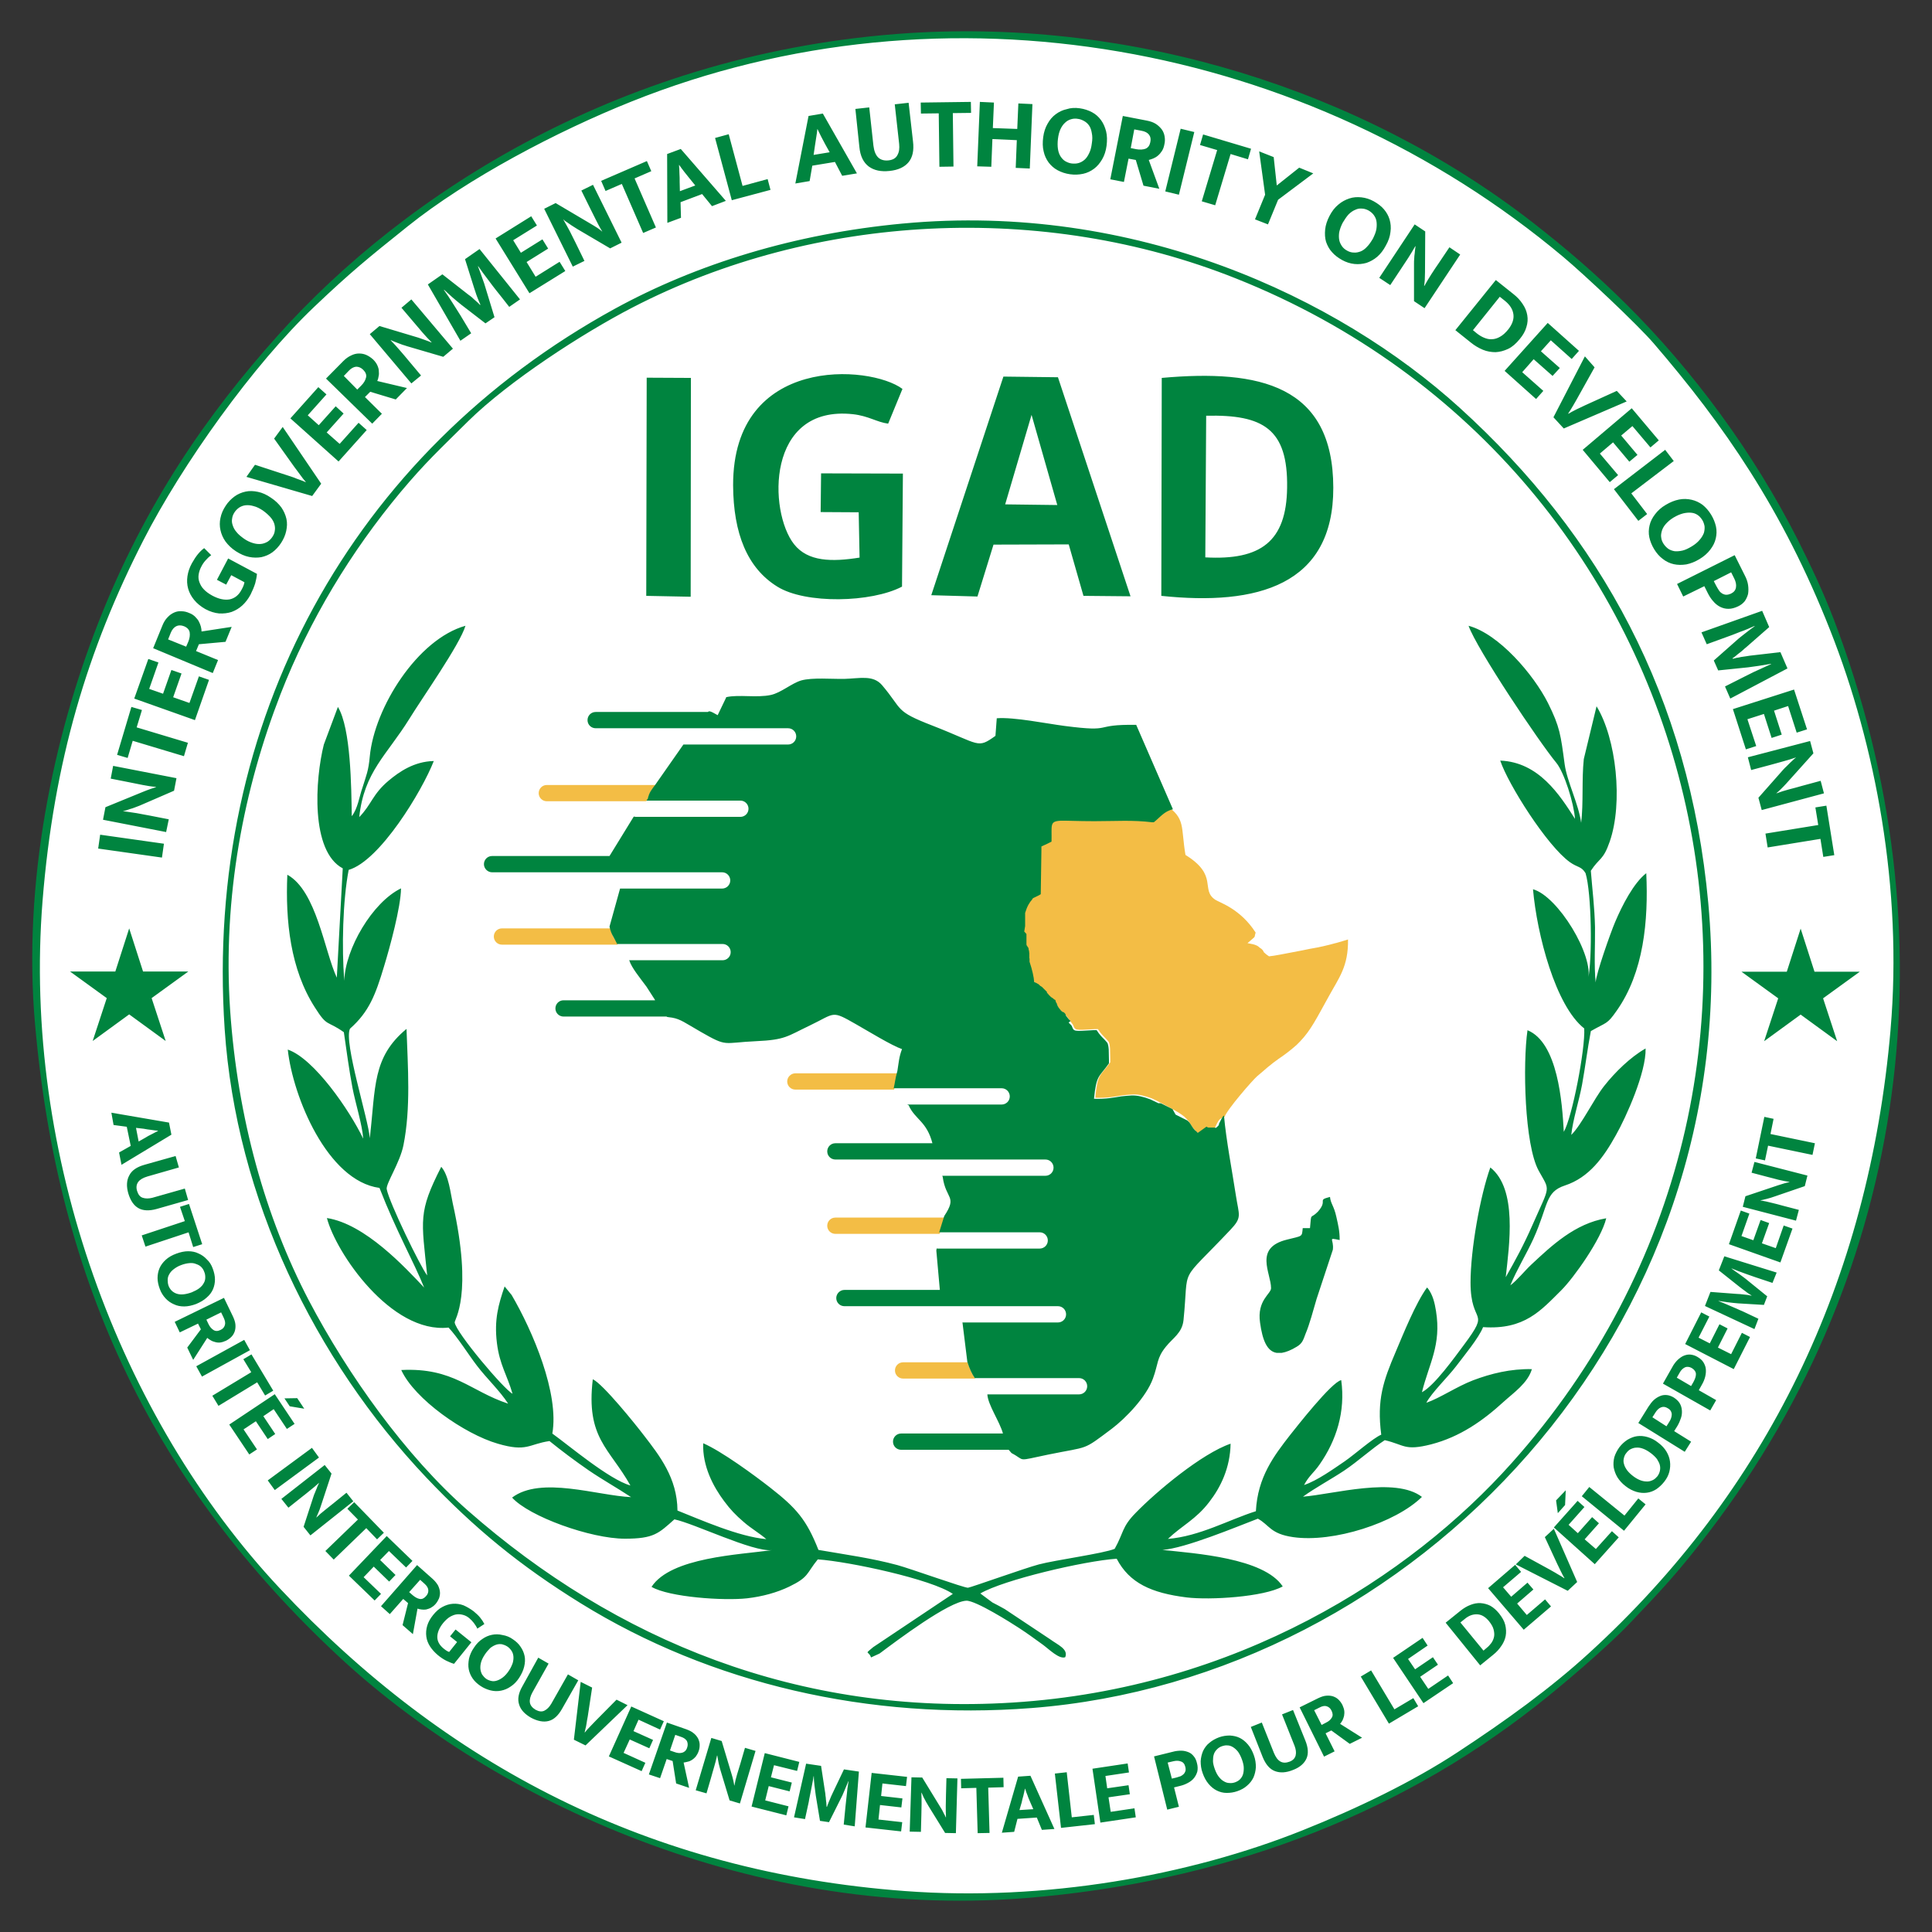 <svg xmlns:xlink="http://www.w3.org/1999/xlink" xmlns="http://www.w3.org/2000/svg" viewBox="0 0 600 600" width="1500" height="1500" version="1.1"><rect x="0" y="0" width="600" height="600" fill="#333333" stroke="none"/><path d="m11.98 318.09c7.076 80.628 37.286 142.61 93.623 195.21 44.702 41.777 124.17 82.193 212.97 75.048 59.467-4.763 113.42-24.767 157.45-59.195 8.029-6.26 22.181-18.303 29.053-25.515 10.206-10.682 15.513-16.33 25.039-28.849 61.644-80.832 75.457-184.73 38.375-281.96-3.402-8.913-7.28-16.942-11.091-24.563-13.608-26.876-32.387-52.459-53.412-73.279-9.185-9.117-18.303-16.942-28.781-25.107-52.867-41.028-123.36-62.869-192.62-58.515-88.384 5.647-156.15 49.601-195.55 93.623-21.501 24.018-40.96 51.711-55.453 88.724-14.016 35.721-23.474 80.628-19.596 124.38z" fill="#fff"></path><path d="m189.56 288.32h-33.672c-1.434 0-2.527 1.161-2.527 2.527 0 1.434 1.161 2.527 2.527 2.527h35.926v-0.068l-0.273-0.546c-0.888-1.708-1.503-2.117-1.981-4.439m89.2 45.01h-31.76c-1.366 0-2.527 1.161-2.527 2.527 0 1.434 1.161 2.527 2.527 2.527h30.667c0.41-1.503 0.478-2.664 1.093-5.054zm14.616 44.805h-33.945c-1.434 0-2.527 1.161-2.527 2.527 0 1.434 1.161 2.527 2.527 2.527h32.374zm7.103 44.942h-20.012c-1.434 0-2.527 1.161-2.527 2.527 0 1.434 1.161 2.527 2.527 2.527h22.403c-0.888-1.298-1.708-2.869-2.39-5.054zm-96.918-179.29h-33.74c-1.434 0-2.527 1.161-2.527 2.527 0 1.434 1.161 2.527 2.527 2.527h30.872l0.546-0.751c0.478-2.049 1.093-2.664 2.322-4.303zm176.76 103.07c0.615-2.117 8.606-11.338 10.108-12.636 1.161-0.956 2.254-1.912 3.278-2.8 1.229-1.024 2.322-1.844 3.278-2.527 1.844-1.229 3.347-2.39 4.644-3.483 0.751-0.615 1.434-1.229 2.117-1.981 3.347-3.483 5.122-7.172 8.879-13.933 3.21-5.874 6.147-9.357 6.01-17.758l-0.137 0.068c-1.161 0.342-2.186 0.683-3.21 0.956h-0.068l-0.137 0.068-0.342 0.068c-2.459 0.683-5.054 1.298-7.991 1.776-0.683 0.137-1.434 0.273-2.322 0.478-5.737 1.093-8.742 1.708-10.313 1.844-0.751-0.478-1.298-0.956-1.639-1.298-0.137-0.41-0.41-0.888-1.229-1.366-0.615-0.615-1.366-1.024-3.483-1.366l-0.342-0.068c2.937-2.595 1.912-1.298 2.527-3.278-4.713-7.376-11.133-9.289-12.499-10.177-4.781-3.142 1.093-7.513-9.289-13.933-1.503-8.811 0.137-11.338-6.215-15.572-2.664 0.546-4.098 2.595-6.01 4.03-0.41 0.137-0.956 0.273-1.571 0.273-6.284-0.82-11.201-0.342-17.963-0.342-5.464 0-8.674-0.205-10.587-0.137-3.415 0.205-2.527 1.366-2.732 6.489l-1.229 0.615-1.912 0.888v1.024l-0.205 13.728c-0.751 0.478-1.503 0.751-2.254 1.161-0.683 0.273-1.161 0.478-1.776 1.298-0.82 0.82-1.571 2.117-2.186 4.166-0.546 1.298-0.751 2.39-0.82 3.347-0.068 0.546-0.205 1.093-0.273 1.708 0.205 0.205 0.478 0.41 0.683 0.751 0.41 1.161 1.093 2.39 1.912 3.961 0.683 1.434 1.298 2.664 1.708 3.756 0.82 2.459 1.366 4.849 1.434 6.284 0.342 0.137 0.82 0.41 1.434 0.751 0.41 0.342 0.956 0.751 1.639 1.298 3.483 2.732 1.434 2.049 4.371 4.371 0.41 0.41 0.478 0.478 0.546 0.41 0.615 0.478 1.366 1.229 2.049 2.049 0.137 0.41 0.273 0.82 0.751 1.434 0.888 1.229 1.093 1.161 1.434 1.229 1.024 1.298 2.049 2.664 2.869 3.825 0.683 1.639 0.342 1.708 6.625 1.298h1.093c0.956 1.503 1.708 2.186 2.254 2.732 0.342 0.41 0.751 0.751 1.093 1.229 0.205 0.41 0.342 1.024 0.41 2.049l0.068 3.278v1.024c-3.142 4.371-3.961 3.415-4.644 10.996 3.825 0.137 6.352-0.41 8.469-0.751 1.093-0.137 2.186-0.205 3.21-0.273 1.776-0.068 3.825 0.478 5.874 1.229 0.956 0.41 1.981 0.956 3.142 1.571 2.322 1.298 6.079 3.005 7.65 4.781 0.41 0.478 0.751 0.888 1.024 1.298 0.342 0.615 0.82 1.434 1.503 2.117 0.82 1.024 1.912 1.776 4.098 2.117h0.068c0.342-0.273 0.615-0.546 0.888-0.888 0.683-0.751 1.024-1.434 1.298-2.049 0.478-0.956 0.82-1.844 1.366-2.39 0.342-0.342 0.82-0.615 1.503-0.82z" fill="#f3bd45"></path><path d="m547.93 346.85 2.869 0.615-0.956 4.713 13.797 2.869-0.751 3.62-13.797-2.869-0.956 4.576-2.869-0.615zm-6.694 27.935 0.82-3.278 10.177-3.415c0.683-0.205 1.366-0.41 1.981-0.615 0.683-0.205 1.161-0.273 1.503-0.342v-0.068c-1.161-0.205-2.322-0.41-3.415-0.683s-2.254-0.615-3.415-0.888l-4.918-1.298 0.888-3.347 16.46 4.235-0.82 3.278-9.357 3.21-1.229 0.41c-0.41 0.137-0.82 0.205-1.229 0.342-0.41 0.068-0.751 0.205-1.093 0.273s-0.615 0.137-0.82 0.137v0.068c1.229 0.205 2.39 0.478 3.483 0.751 1.093 0.273 2.254 0.546 3.415 0.888l4.986 1.298-0.888 3.347zm-4.303 11.611 3.688-10.45 2.664 0.956-2.459 6.967 3.688 1.298 2.254-6.284 2.664 0.956-2.254 6.284 4.303 1.503 2.459-7.035 2.732 0.956-3.756 10.518zm-7.445 19.192 1.708-4.371 8.128 0.615c0.342 0 0.751 0.068 1.161 0.068 0.41 0.068 0.82 0.068 1.229 0.137s0.82 0.068 1.161 0.137c0.41 0.068 0.751 0.137 1.025 0.205l0.068-0.068c-0.273-0.137-0.546-0.342-0.888-0.546-0.342-0.205-0.683-0.478-1.024-0.751s-0.683-0.478-1.024-0.751-0.615-0.478-0.888-0.683l-6.352-5.054 1.708-4.371 16.256 5.054-1.298 3.21c-1.776-0.615-3.552-1.161-5.327-1.776s-3.552-1.229-5.327-1.912l-2.049-0.82v0.068c0.82 0.615 1.708 1.229 2.595 1.844 0.888 0.683 1.708 1.229 2.322 1.776l6.147 4.986-1.024 2.664-7.991-0.478c-1.024-0.068-2.049-0.205-3.21-0.342-1.093-0.137-2.049-0.273-2.869-0.41v0.068c0.615 0.205 1.229 0.478 1.912 0.751s1.298 0.546 1.912 0.82 1.298 0.546 1.912 0.82 1.161 0.546 1.708 0.751l4.918 2.322-1.229 3.21zm-6.147 11.816 4.986-9.835 2.527 1.298-3.347 6.557 3.483 1.776 3.005-5.942 2.527 1.298-3.005 5.942 4.098 2.049 3.347-6.625 2.527 1.298-5.054 9.972zm1.844 13.045 0.751-1.298c0.205-0.41 0.41-0.82 0.546-1.229 0.137-0.41 0.205-0.82 0.205-1.161 0-0.41-0.137-0.751-0.342-1.024-0.205-0.342-0.546-0.615-0.956-0.888-0.751-0.41-1.503-0.478-2.117-0.205-0.683 0.342-1.229 0.888-1.639 1.639l-0.888 1.571zm-8.742-0.751 2.937-5.191c0.478-0.888 1.024-1.571 1.639-2.186 0.615-0.546 1.229-1.024 1.912-1.298s1.366-0.41 2.049-0.342 1.434 0.273 2.117 0.683c0.82 0.478 1.503 1.024 1.913 1.708s0.683 1.366 0.751 2.117c0.068 0.751 0 1.571-0.205 2.39s-0.546 1.639-1.024 2.459l-0.956 1.708 5.396 3.074-1.844 3.21zm1.093 13.25 0.82-1.298c0.273-0.41 0.478-0.82 0.615-1.229s0.205-0.82 0.205-1.161c0-0.41-0.137-0.751-0.273-1.024-0.205-0.342-0.478-0.615-0.956-0.888-0.751-0.478-1.434-0.546-2.117-0.273s-1.229 0.82-1.708 1.571l-0.956 1.503zm-8.742-1.024 3.142-5.054c0.546-0.82 1.093-1.571 1.708-2.117s1.298-0.956 1.981-1.229 1.366-0.342 2.049-0.273 1.434 0.342 2.117 0.751c0.82 0.546 1.434 1.093 1.844 1.776s0.615 1.366 0.683 2.186c0.068 0.751 0 1.571-0.273 2.39s-0.615 1.639-1.093 2.459l-1.024 1.639 5.259 3.278-1.981 3.142zm-1.571 16.529c0.82 0.615 1.571 1.024 2.322 1.298 0.751 0.273 1.434 0.342 2.049 0.342 0.615 0 1.229-0.205 1.776-0.478 0.546-0.273 0.956-0.683 1.366-1.161 0.342-0.478 0.615-1.024 0.751-1.639 0.137-0.615 0.137-1.161 0-1.776s-0.478-1.229-0.888-1.912c-0.478-0.615-1.093-1.229-1.912-1.844s-1.639-1.093-2.39-1.366c-0.751-0.273-1.434-0.41-2.117-0.342-0.615 0-1.229 0.205-1.776 0.478s-0.956 0.683-1.366 1.229c-0.41 0.478-0.615 1.024-0.751 1.639s-0.137 1.161 0.068 1.776c0.137 0.615 0.478 1.229 0.956 1.912 0.478 0.615 1.093 1.229 1.912 1.844zm-4.303-9.016c0.751-0.956 1.571-1.708 2.527-2.322 0.956-0.546 1.912-0.956 2.937-1.093 1.024-0.137 2.117-0.068 3.278 0.273s2.254 0.888 3.347 1.776c1.093 0.82 1.912 1.708 2.527 2.732s0.956 2.049 1.093 3.074c0.137 1.093 0.068 2.117-0.205 3.21-0.273 1.093-0.82 2.117-1.571 3.074s-1.571 1.708-2.459 2.322c-0.956 0.615-1.912 0.956-2.937 1.093-1.024 0.137-2.117 0.068-3.278-0.273-1.093-0.342-2.254-0.888-3.347-1.776-1.093-0.82-1.912-1.776-2.527-2.732-0.615-1.024-0.956-2.049-1.161-3.074-0.137-1.093-0.068-2.117 0.205-3.21 0.342-1.093 0.888-2.117 1.571-3.074zm-11.679 15.231 2.322-2.869 10.928 8.879 4.303-5.327 2.254 1.844-6.693 8.196zm-8.674 9.699 7.376-8.264 2.117 1.912-4.918 5.532 2.869 2.595 4.439-4.986 2.117 1.912-4.439 4.986 3.483 3.005 4.986-5.532 2.117 1.912-7.445 8.333zm-9.084 8.811 7.991 4.371c0.273 0.137 0.546 0.342 0.956 0.546 0.342 0.205 0.751 0.41 1.161 0.683 0.41 0.205 0.751 0.478 1.161 0.683s0.683 0.478 1.024 0.683l0.068-0.068c-0.342-0.615-0.751-1.298-1.161-2.186-0.41-0.82-0.751-1.571-1.093-2.254l-3.825-8.264 2.8-2.595 7.24 16.529-2.937 2.732-16.119-8.196zm12.567-15.777-2.254 2.527-0.546-3.961 3.005-3.142zm-23.905 25.818 8.401-7.24 1.844 2.186-5.601 4.781 2.527 2.937 5.054-4.371 1.844 2.117-5.054 4.371 3.005 3.552 5.669-4.849 1.844 2.186-8.469 7.24zm-1.434 19.397 0.956-0.82c0.615-0.478 1.093-1.024 1.503-1.571 0.41-0.615 0.683-1.229 0.82-1.912 0.137-0.683 0.068-1.434-0.137-2.254-0.205-0.82-0.683-1.639-1.434-2.595-1.093-1.298-2.254-2.049-3.62-2.117-1.298-0.068-2.595 0.342-3.893 1.434l-1.366 1.093zm-7.171-12.362c1.024-0.82 2.049-1.434 3.142-1.844 1.024-0.41 2.117-0.615 3.142-0.546s2.049 0.342 3.005 0.82c0.956 0.546 1.844 1.298 2.732 2.39 0.956 1.229 1.639 2.39 1.912 3.552s0.342 2.322 0.137 3.415-0.683 2.186-1.366 3.142c-0.683 1.024-1.503 1.912-2.527 2.732l-4.03 3.278-10.723-13.25zm-20.9 14.616 9.152-6.215 1.571 2.39-6.079 4.166 2.186 3.21 5.532-3.756 1.571 2.322-5.532 3.756 2.527 3.756 6.147-4.166 1.571 2.39-9.221 6.215zm-10.04 5.806 3.21-1.912 7.24 12.089 5.874-3.483 1.503 2.527-9.084 5.396zm-12.157 15.026 1.298-0.683c0.888-0.41 1.503-0.956 1.844-1.571 0.41-0.615 0.342-1.366-0.068-2.186-0.342-0.751-0.888-1.161-1.503-1.366-0.615-0.205-1.366-0.068-2.254 0.41l-1.639 0.82zm-6.83-5.464 5.806-2.869c0.888-0.41 1.639-0.683 2.459-0.751 0.751-0.068 1.503 0 2.117 0.205s1.229 0.546 1.708 1.024 0.888 1.024 1.229 1.708c0.273 0.615 0.478 1.229 0.546 1.776s0 1.093-0.068 1.571c-0.137 0.478-0.273 0.956-0.478 1.366s-0.478 0.751-0.751 1.093l6.83 4.303-3.825 1.912-5.737-4.166-1.776 0.888 2.8 5.601-3.278 1.639zm-15.163 6.079 3.415-1.366 3.756 9.425c0.546 1.298 1.161 2.186 1.981 2.664 0.82 0.478 1.776 0.478 2.869 0.068s1.708-1.093 1.912-1.981c0.205-0.888 0.068-1.844-0.342-2.937l-3.893-9.767 3.415-1.366 3.825 9.494c0.888 2.186 1.024 4.098 0.342 5.601-0.683 1.503-2.049 2.732-4.235 3.552-2.049 0.82-3.893 0.956-5.532 0.342-1.639-0.615-2.869-2.049-3.825-4.371zm-11.201 13.045c0.342 0.956 0.751 1.776 1.229 2.39 0.478 0.615 0.956 1.093 1.571 1.434 0.546 0.342 1.161 0.546 1.708 0.546 0.615 0.068 1.161 0 1.776-0.205 0.546-0.205 1.093-0.478 1.503-0.888s0.751-0.888 0.956-1.503c0.205-0.615 0.273-1.298 0.273-2.049 0-0.751-0.205-1.639-0.546-2.595-0.342-0.956-0.751-1.776-1.229-2.459-0.478-0.615-1.024-1.093-1.571-1.434-0.546-0.342-1.161-0.546-1.708-0.546-0.615-0.068-1.161 0.068-1.776 0.273-0.615 0.205-1.093 0.546-1.503 0.956-0.41 0.41-0.751 0.888-0.956 1.503s-0.273 1.298-0.273 2.117c0 0.615 0.205 1.503 0.546 2.459zm1.366-9.835c1.161-0.41 2.254-0.546 3.347-0.546 1.093 0.068 2.117 0.273 3.074 0.751 0.956 0.478 1.776 1.161 2.527 2.049s1.366 1.981 1.844 3.347c0.478 1.298 0.615 2.527 0.615 3.688-0.068 1.161-0.342 2.254-0.751 3.21-0.478 0.956-1.093 1.776-1.981 2.527-0.82 0.751-1.844 1.298-3.005 1.708s-2.254 0.546-3.347 0.546-2.117-0.273-3.074-0.751c-0.956-0.478-1.776-1.161-2.527-2.049-0.751-0.888-1.366-1.981-1.844-3.347-0.478-1.298-0.615-2.527-0.615-3.688 0.068-1.161 0.342-2.254 0.751-3.21 0.478-0.956 1.093-1.844 1.981-2.527 0.888-0.751 1.912-1.298 3.005-1.708zm-14.685 12.84 1.434-0.342c0.478-0.137 0.888-0.273 1.298-0.41 0.41-0.205 0.683-0.41 0.956-0.683s0.41-0.615 0.546-0.956c0.068-0.342 0.068-0.82-0.068-1.298-0.205-0.888-0.683-1.434-1.366-1.639-0.683-0.273-1.434-0.273-2.322-0.068l-1.776 0.41zm-5.532-6.898 5.806-1.434c0.956-0.273 1.844-0.342 2.664-0.342 0.82 0 1.571 0.205 2.254 0.478s1.229 0.751 1.639 1.298c0.478 0.546 0.751 1.229 0.956 2.049 0.273 0.956 0.273 1.844 0.137 2.595-0.205 0.751-0.546 1.434-1.024 2.049-0.478 0.615-1.093 1.093-1.844 1.503-0.751 0.41-1.571 0.751-2.459 0.956l-1.912 0.478 1.503 6.01-3.62 0.888zm-19.124 3.825 10.928-1.639 0.41 2.8-7.308 1.093 0.546 3.825 6.625-0.956 0.41 2.8-6.625 0.956 0.683 4.508 7.376-1.093 0.41 2.8-10.996 1.639zm-11.679 1.503 3.688-0.41 1.571 14.002 6.83-0.751 0.342 2.869-10.518 1.161zm-11.406 0.956 3.825-0.273 7.445 16.529-3.893 0.273-1.571-3.825-6.01 0.41-1.024 4.03-3.825 0.273zm0.41 10.382 4.303-0.273-0.956-2.186c-0.273-0.683-0.615-1.366-0.82-2.049-0.273-0.683-0.546-1.366-0.751-2.117h-0.068c-0.137 0.683-0.342 1.434-0.478 2.117-0.205 0.751-0.41 1.434-0.546 2.186zm-4.986-10.04 0.068 2.937-4.781 0.137 0.41 14.07-3.688 0.068-0.41-14.07-4.713 0.137-0.068-2.937zm-28.55-0.137 3.347 0.068 5.601 9.152c0.41 0.615 0.751 1.229 1.024 1.844 0.342 0.615 0.546 1.024 0.683 1.366h0.068c-0.068-1.161-0.068-2.322-0.068-3.483s0.068-2.322 0.068-3.552l0.137-5.122 3.415 0.068-0.478 17.007-3.347-0.068-5.191-8.401c-0.205-0.342-0.41-0.751-0.683-1.161-0.205-0.41-0.41-0.751-0.615-1.161-0.205-0.342-0.342-0.683-0.478-1.024-0.137-0.273-0.273-0.546-0.342-0.751h-0.068c0.068 1.229 0.068 2.459 0.068 3.552 0 1.161-0.068 2.322-0.068 3.483l-0.137 5.122-3.483-0.068zm-12.362-1.366 10.996 1.229-0.342 2.869-7.308-0.82-0.41 3.893 6.625 0.751-0.342 2.8-6.625-0.751-0.478 4.508 7.376 0.82-0.342 2.869-11.065-1.229zm-20.354-2.869 4.644 0.683 1.229 8.059c0.068 0.342 0.137 0.751 0.137 1.161 0.068 0.41 0.137 0.82 0.137 1.229 0.068 0.41 0.068 0.82 0.137 1.161 0 0.41 0.068 0.751 0.068 1.093h0.137c0.068-0.273 0.205-0.615 0.342-0.956 0.137-0.342 0.273-0.751 0.478-1.161 0.137-0.41 0.342-0.751 0.478-1.161 0.137-0.342 0.342-0.683 0.478-1.024l3.483-7.308 4.644 0.683-1.298 17.007-3.415-0.546c0.205-1.844 0.342-3.756 0.546-5.601 0.205-1.844 0.41-3.756 0.615-5.669l0.342-2.186h-0.068c-0.41 0.956-0.82 1.912-1.229 2.937s-0.82 1.912-1.229 2.664l-3.552 7.103-2.8-0.41-1.298-7.855c-0.137-1.024-0.273-2.049-0.41-3.142s-0.205-2.049-0.205-2.869h-0.068c-0.068 0.615-0.205 1.298-0.342 1.981-0.137 0.683-0.273 1.366-0.41 2.117-0.137 0.683-0.273 1.366-0.41 2.049-0.137 0.683-0.273 1.298-0.342 1.844l-1.161 5.327-3.415-0.546zm-12.84-3.278 10.723 2.732-0.683 2.8-7.172-1.776-0.956 3.756 6.489 1.639-0.683 2.732-6.489-1.639-1.093 4.439 7.24 1.844-0.683 2.8-10.791-2.732zm-16.597-4.713 3.21 0.956 3.074 10.245c0.205 0.683 0.41 1.366 0.546 2.049s0.273 1.161 0.273 1.503h0.068c0.205-1.161 0.478-2.254 0.82-3.415 0.342-1.093 0.683-2.254 1.024-3.347l1.434-4.918 3.278 0.956-4.849 16.324-3.21-0.956-2.869-9.494c-0.137-0.41-0.205-0.82-0.342-1.298-0.137-0.41-0.205-0.82-0.273-1.229s-0.137-0.751-0.205-1.093c-0.068-0.342-0.068-0.615-0.137-0.82h-0.068c-0.273 1.229-0.546 2.39-0.888 3.483s-0.615 2.186-0.956 3.347l-1.434 4.918-3.347-0.956zm-12.84 3.893 1.366 0.478c0.888 0.342 1.708 0.41 2.459 0.205 0.683-0.205 1.229-0.683 1.503-1.571 0.273-0.751 0.205-1.434-0.068-2.049-0.342-0.546-0.956-1.024-1.844-1.298l-1.776-0.615zm-0.956-8.674 6.079 2.117c0.888 0.342 1.639 0.683 2.254 1.229 0.615 0.478 1.024 1.024 1.366 1.639 0.273 0.615 0.478 1.229 0.478 1.912s-0.068 1.366-0.342 2.049c-0.205 0.615-0.546 1.161-0.888 1.639-0.342 0.41-0.751 0.751-1.161 1.024-0.41 0.273-0.888 0.478-1.298 0.546-0.478 0.137-0.888 0.205-1.298 0.273l1.708 7.855-4.03-1.366-1.093-6.967-1.844-0.615-2.049 5.942-3.483-1.161zm-11.065-4.986 10.108 4.576-1.161 2.595-6.693-3.074-1.571 3.552 6.079 2.732-1.161 2.595-6.079-2.732-1.912 4.166 6.762 3.074-1.161 2.595-10.177-4.576zm-12.157-5.874-1.366 9.016c-0.068 0.273-0.137 0.683-0.205 1.093s-0.137 0.82-0.205 1.298c-0.068 0.41-0.137 0.888-0.273 1.298-0.068 0.41-0.205 0.82-0.273 1.161l0.068 0.068c0.41-0.546 0.956-1.161 1.639-1.844 0.683-0.683 1.229-1.298 1.776-1.844l6.42-6.489 3.415 1.708-13.045 12.499-3.62-1.776 2.117-17.963zm-16.734-9.289 3.21 1.844-4.986 8.879c-0.683 1.229-0.956 2.322-0.82 3.21 0.137 0.888 0.751 1.639 1.776 2.254 1.024 0.546 1.912 0.683 2.732 0.273s1.503-1.093 2.117-2.117l5.191-9.152 3.21 1.844-5.054 8.879c-1.161 2.049-2.527 3.347-4.166 3.756-1.571 0.41-3.415 0.068-5.464-1.024-1.912-1.093-3.21-2.459-3.688-4.098-0.546-1.639-0.205-3.552 1.024-5.669zm-16.597-0.956c-0.546 0.82-0.956 1.639-1.161 2.39-0.205 0.751-0.273 1.434-0.205 2.117 0.068 0.615 0.273 1.229 0.546 1.708 0.342 0.478 0.751 0.956 1.229 1.298 0.478 0.342 1.024 0.546 1.639 0.683 0.615 0.137 1.161 0.068 1.776-0.137 0.615-0.205 1.229-0.546 1.844-1.024 0.615-0.478 1.229-1.161 1.776-1.981 0.615-0.888 0.956-1.708 1.229-2.459 0.205-0.751 0.273-1.434 0.205-2.117-0.068-0.615-0.273-1.229-0.615-1.708-0.342-0.478-0.751-0.956-1.298-1.298-0.546-0.342-1.093-0.546-1.639-0.683-0.615-0.068-1.161-0.068-1.776 0.137s-1.229 0.546-1.844 1.024c-0.546 0.546-1.161 1.229-1.708 2.049zm8.674-4.781c1.024 0.683 1.844 1.434 2.459 2.39 0.615 0.888 1.024 1.844 1.229 2.869s0.137 2.117-0.137 3.278-0.82 2.322-1.571 3.483c-0.751 1.161-1.639 2.049-2.595 2.664-0.956 0.683-1.981 1.093-3.005 1.298s-2.117 0.205-3.21-0.068-2.117-0.683-3.142-1.366-1.844-1.434-2.459-2.322-1.024-1.844-1.229-2.869c-0.205-1.024-0.137-2.117 0.068-3.278 0.273-1.161 0.751-2.322 1.571-3.483 0.751-1.161 1.639-2.049 2.595-2.664 0.956-0.683 1.981-1.093 3.005-1.298 1.024-0.205 2.117-0.205 3.21 0.068 1.229 0.205 2.254 0.615 3.21 1.298zm-12.157-8.674c0.82 0.683 1.503 1.298 2.049 1.981 0.546 0.683 0.956 1.298 1.298 1.981l-2.186 1.434c-0.273-0.615-0.683-1.229-1.093-1.776-0.41-0.546-0.888-1.024-1.366-1.434-0.546-0.478-1.161-0.82-1.844-1.024-0.683-0.205-1.366-0.273-2.049-0.205s-1.366 0.342-2.117 0.751c-0.683 0.41-1.434 1.093-2.117 1.912-1.229 1.503-1.844 3.005-1.844 4.371s0.683 2.527 1.912 3.552c0.751 0.615 1.298 0.956 1.776 1.093l2.459-3.074-2.186-1.776 1.708-2.117 4.918 3.961-5.396 6.693c-0.751-0.205-1.503-0.546-2.39-0.956-0.82-0.41-1.776-1.024-2.664-1.776-0.956-0.82-1.776-1.708-2.39-2.664-0.615-0.956-1.024-1.981-1.161-3.074s-0.068-2.186 0.273-3.347 0.956-2.254 1.844-3.347c0.888-1.093 1.844-1.981 2.937-2.527 1.024-0.546 2.117-0.888 3.21-0.956s2.186 0.068 3.278 0.478c1.093 0.478 2.117 1.093 3.142 1.844zm-20.012-5.942 1.093 0.956c0.751 0.615 1.434 1.024 2.186 1.161s1.366-0.205 1.981-0.888c0.546-0.615 0.751-1.229 0.683-1.912-0.068-0.683-0.478-1.298-1.161-1.912l-1.366-1.229zm2.459-8.401 4.849 4.303c0.683 0.615 1.229 1.298 1.639 1.981 0.342 0.683 0.546 1.366 0.615 2.049s-0.068 1.366-0.273 1.981c-0.273 0.615-0.615 1.229-1.093 1.776-0.478 0.546-0.956 0.888-1.434 1.161s-1.024 0.41-1.503 0.546c-0.478 0.068-0.956 0.068-1.434 0s-0.888-0.137-1.229-0.273l-1.434 7.923-3.21-2.8 1.708-6.83-1.503-1.298-4.166 4.713-2.732-2.459zm-9.425-9.016 7.991 7.718-1.981 2.049-5.327-5.122-2.732 2.8 4.781 4.644-1.981 2.049-4.781-4.644-3.142 3.278 5.396 5.191-1.981 2.049-7.991-7.718zm-0.888-1.024-2.117 2.049-3.347-3.483-10.108 9.767-2.595-2.664 10.108-9.767-3.278-3.347 2.117-2.049zm-18.373-21.037 2.117 2.664-3.347 10.177c-0.205 0.683-0.478 1.366-0.751 1.981s-0.478 1.093-0.615 1.434v0.068c0.82-0.82 1.708-1.571 2.664-2.322 0.888-0.751 1.844-1.434 2.732-2.186l3.961-3.21 2.117 2.664-13.319 10.587-2.117-2.664 3.074-9.425c0.137-0.41 0.273-0.82 0.478-1.229 0.137-0.41 0.342-0.82 0.478-1.161 0.137-0.41 0.273-0.751 0.41-1.024s0.273-0.546 0.342-0.751v-0.068c-0.888 0.82-1.844 1.639-2.732 2.322-0.888 0.751-1.776 1.434-2.732 2.186l-4.03 3.21-2.186-2.732zm-1.776-2.322-13.728 10.108-2.186-3.005 13.728-10.108zm-9.084-15.914-1.639-2.459 3.961-0.068 2.186 3.278zm-4.644-3.756 6.147 9.221-2.39 1.571-4.098-6.147-3.21 2.186 3.688 5.532-2.322 1.571-3.688-5.532-3.825 2.527 4.166 6.215-2.39 1.571-6.215-9.289zm-0.478-1.093-2.527 1.503-2.459-4.098-12.021 7.308-1.912-3.142 12.089-7.308-2.459-4.03 2.527-1.503zm-7.24-12.567-14.889 8.196-1.776-3.21 14.889-8.196zm-13.523-9.494 0.615 1.298c0.41 0.888 0.956 1.503 1.571 1.912s1.366 0.41 2.186 0c0.751-0.342 1.161-0.82 1.366-1.503 0.205-0.615 0.068-1.366-0.342-2.254l-0.82-1.708zm5.464-6.762 2.8 5.806c0.41 0.888 0.683 1.708 0.751 2.459s0 1.503-0.205 2.117c-0.205 0.615-0.546 1.229-1.024 1.708-0.478 0.478-1.024 0.888-1.708 1.229-0.615 0.273-1.229 0.478-1.776 0.546s-1.093 0-1.571-0.137c-0.478-0.137-0.956-0.273-1.366-0.546-0.41-0.205-0.751-0.478-1.093-0.751l-4.371 6.83-1.844-3.825 4.235-5.669-0.888-1.776-5.669 2.732-1.571-3.278zm-13.319-10.177c-0.956 0.342-1.708 0.82-2.322 1.298s-1.093 1.024-1.366 1.571c-0.342 0.546-0.478 1.161-0.478 1.776s0.068 1.161 0.273 1.776c0.205 0.546 0.546 1.093 0.956 1.503 0.41 0.41 0.956 0.751 1.571 0.956s1.298 0.273 2.049 0.205 1.639-0.273 2.595-0.615c0.956-0.41 1.776-0.82 2.39-1.298 0.615-0.478 1.093-1.024 1.366-1.571 0.342-0.546 0.478-1.161 0.478-1.776s-0.068-1.161-0.342-1.776c-0.205-0.615-0.546-1.093-0.956-1.503-0.41-0.41-0.956-0.683-1.571-0.888-0.615-0.273-1.298-0.342-2.049-0.273-0.82 0.068-1.708 0.273-2.595 0.615zm9.835 1.093c0.41 1.093 0.683 2.254 0.683 3.347s-0.205 2.117-0.615 3.074-1.093 1.844-1.981 2.595c-0.888 0.82-1.981 1.434-3.278 1.981-1.298 0.478-2.527 0.751-3.688 0.751s-2.254-0.205-3.21-0.683c-0.956-0.41-1.844-1.024-2.595-1.844-0.751-0.82-1.366-1.776-1.776-2.937-0.41-1.093-0.683-2.254-0.683-3.347s0.205-2.117 0.615-3.074c0.41-0.956 1.093-1.844 1.912-2.595 0.888-0.82 1.981-1.434 3.278-1.912 1.298-0.478 2.527-0.751 3.688-0.751s2.254 0.205 3.21 0.683c0.956 0.41 1.844 1.024 2.595 1.844 0.82 0.751 1.434 1.708 1.844 2.869zm-3.278-7.581-2.8 0.888-1.434-4.576-13.387 4.439-1.161-3.483 13.387-4.439-1.503-4.439 2.8-0.888zm-8.264-27.388 1.024 3.552-9.767 2.8c-1.366 0.41-2.322 0.956-2.869 1.708-0.546 0.751-0.683 1.708-0.342 2.8 0.342 1.093 0.888 1.844 1.776 2.117 0.82 0.273 1.844 0.273 2.937 0l10.108-2.869 1.024 3.552-9.835 2.8c-2.254 0.615-4.166 0.546-5.601-0.273-1.434-0.82-2.459-2.322-3.142-4.576-0.615-2.117-0.546-4.03 0.273-5.532 0.751-1.571 2.322-2.664 4.713-3.347zm-2.049-10.382 0.751 3.756-15.504 9.357-0.751-3.825 3.62-2.049-1.229-5.942-4.098-0.546-0.683-3.825zm-10.245 1.639 0.82 4.235 2.049-1.161c0.615-0.41 1.298-0.751 1.981-1.093 0.683-0.342 1.298-0.683 1.981-1.024v-0.068c-0.683-0.068-1.434-0.137-2.186-0.273-0.751-0.068-1.503-0.205-2.254-0.342zm527.42-84.693-3.415 0.546-0.888-5.601-16.392 2.664-0.683-4.303 16.392-2.664-0.888-5.464 3.415-0.546zm-7.513-35.448 1.024 3.825-8.401 9.357c-0.546 0.615-1.161 1.229-1.708 1.776s-1.024 0.956-1.366 1.229v0.068c1.298-0.478 2.595-0.888 3.893-1.229s2.664-0.683 4.03-1.093l5.806-1.571 1.024 3.893-19.329 5.191-1.024-3.825 7.718-8.742c0.342-0.342 0.683-0.751 1.093-1.093l1.093-1.093c0.342-0.342 0.683-0.615 0.956-0.888s0.546-0.478 0.751-0.615v-0.068c-1.366 0.478-2.732 0.888-4.03 1.229-1.298 0.342-2.595 0.751-3.961 1.093l-5.874 1.571-1.025-3.961zm-4.986-15.982 4.03 12.362-3.21 1.024-2.664-8.264-4.371 1.434 2.39 7.445-3.142 1.024-2.39-7.445-5.123 1.639 2.732 8.333-3.21 1.024-4.03-12.499zm-9.903-24.452 2.186 5.054-7.172 6.284c-0.342 0.273-0.683 0.546-1.024 0.888s-0.751 0.615-1.093 0.888c-0.41 0.273-0.751 0.615-1.093 0.888s-0.683 0.546-1.024 0.751l0.068 0.137c0.342-0.068 0.751-0.137 1.161-0.273 0.478-0.068 0.956-0.137 1.434-0.273 0.478-0.068 0.956-0.137 1.434-0.205s0.888-0.137 1.298-0.205l9.494-1.093 2.186 5.054-17.758 9.357-1.639-3.756c1.981-1.024 3.961-1.981 5.942-3.005 1.981-1.024 3.962-1.981 6.011-2.869l2.39-1.093-0.068-0.068c-1.161 0.205-2.39 0.41-3.688 0.615s-2.459 0.342-3.415 0.478l-9.289 0.956-1.366-3.074 7.035-6.215c0.888-0.82 1.912-1.571 2.937-2.39 1.025-0.82 1.981-1.503 2.732-2.049l-0.068-0.068c-0.683 0.273-1.434 0.615-2.186 0.956-0.751 0.342-1.571 0.615-2.322 0.888s-1.503 0.615-2.254 0.888-1.434 0.546-2.049 0.751l-6.01 2.186-1.639-3.688zm-15.026-9.221 0.82 1.571c0.273 0.478 0.546 0.956 0.82 1.366s0.683 0.751 1.024 0.956c0.41 0.205 0.82 0.342 1.229 0.342 0.478 0 0.956-0.137 1.434-0.342 0.956-0.478 1.434-1.093 1.571-1.981 0.137-0.82-0.068-1.776-0.546-2.732l-0.956-1.912zm6.489-8.059 3.142 6.284c0.546 1.024 0.888 2.049 1.024 3.005s0.137 1.844 0 2.732c-0.205 0.82-0.546 1.571-1.024 2.254-0.546 0.683-1.229 1.229-2.117 1.639-1.024 0.478-1.981 0.751-2.937 0.751s-1.776-0.205-2.595-0.615-1.571-1.024-2.186-1.776c-0.683-0.751-1.229-1.639-1.708-2.595l-1.024-2.049-6.557 3.21-1.912-3.893zm-18.988-11.679c-1.024 0.615-1.776 1.298-2.39 1.981-0.615 0.683-1.024 1.434-1.229 2.117-0.205 0.751-0.342 1.434-0.205 2.117 0.068 0.683 0.342 1.366 0.751 1.981 0.41 0.615 0.888 1.093 1.434 1.503 0.615 0.41 1.229 0.615 1.981 0.751 0.751 0.068 1.571 0 2.459-0.205s1.844-0.683 2.869-1.298c1.024-0.615 1.844-1.298 2.459-2.049 0.615-0.683 1.024-1.434 1.298-2.117 0.205-0.751 0.273-1.434 0.205-2.117-0.137-0.683-0.342-1.366-0.751-1.981-0.41-0.615-0.888-1.161-1.434-1.503-0.615-0.41-1.229-0.615-1.981-0.683s-1.571 0-2.459 0.205c-1.024 0.273-1.981 0.683-3.005 1.298zm11.679-0.888c0.751 1.229 1.229 2.459 1.503 3.688 0.273 1.298 0.205 2.527-0.068 3.688-0.273 1.229-0.82 2.322-1.708 3.483-0.82 1.093-1.981 2.117-3.347 2.937-1.366 0.82-2.732 1.366-4.098 1.639-1.366 0.205-2.664 0.205-3.893-0.068s-2.39-0.82-3.415-1.639c-1.024-0.751-1.912-1.776-2.664-3.005-0.751-1.229-1.229-2.459-1.503-3.688-0.273-1.298-0.205-2.527 0.068-3.688 0.273-1.229 0.82-2.322 1.708-3.483 0.82-1.093 1.912-2.117 3.347-2.937 1.366-0.82 2.732-1.366 4.098-1.639s2.664-0.205 3.893 0.068c1.229 0.273 2.39 0.82 3.415 1.571 1.024 0.82 1.912 1.844 2.664 3.074zm-14.275-20.149 2.664 3.483-13.182 10.04 4.918 6.42-2.732 2.117-7.581-9.835zm-10.382-12.909 8.401 9.972-2.595 2.186-5.601-6.625-3.483 2.937 5.054 6.01-2.527 2.117-5.054-6.01-4.098 3.483 5.669 6.693-2.595 2.186-8.401-10.04zm-11.543-12.704-5.259 9.425c-0.205 0.342-0.41 0.683-0.615 1.093-0.273 0.41-0.478 0.888-0.751 1.298-0.273 0.478-0.546 0.888-0.82 1.366-0.273 0.478-0.546 0.82-0.751 1.161l0.068 0.068c0.683-0.41 1.571-0.888 2.527-1.366 1.024-0.478 1.912-0.888 2.732-1.298l9.767-4.439 3.074 3.278-19.534 8.401-3.21-3.483 9.767-18.919zm-14.548-13.797 9.699 8.674-2.254 2.527-6.489-5.806-3.074 3.415 5.874 5.191-2.254 2.459-5.874-5.191-3.552 4.03 6.557 5.806-2.254 2.527-9.767-8.742zm-23.222 2.254 1.161 0.956c0.683 0.546 1.434 1.024 2.254 1.366s1.571 0.546 2.459 0.478c0.82 0 1.708-0.273 2.527-0.751 0.888-0.478 1.708-1.229 2.595-2.322 1.229-1.571 1.776-3.142 1.571-4.644-0.205-1.571-1.093-2.937-2.595-4.166l-1.639-1.298zm12.499-11.27c1.229 0.956 2.186 1.981 2.937 3.142 0.751 1.093 1.229 2.254 1.434 3.483s0.137 2.39-0.273 3.688c-0.342 1.229-1.024 2.459-2.049 3.688-1.161 1.434-2.322 2.459-3.62 3.074s-2.595 0.956-3.893 1.024c-1.298 0-2.664-0.205-3.961-0.751-1.298-0.546-2.595-1.298-3.756-2.254l-4.781-3.825 12.567-15.572zm-30.599-21.583 3.278 2.186-0.068 12.636c0 0.888-0.068 1.708-0.068 2.459-0.068 0.82-0.137 1.366-0.205 1.776l0.068 0.068c0.683-1.229 1.366-2.39 2.117-3.552s1.503-2.322 2.322-3.483l3.347-4.986 3.347 2.254-11.065 16.665-3.278-2.186v-11.679c0-0.478 0-1.024 0.068-1.571 0-0.546 0.068-1.024 0.137-1.503 0.068-0.478 0.068-0.888 0.137-1.298s0.068-0.683 0.137-0.956l-0.068-0.068c-0.751 1.298-1.434 2.459-2.186 3.62s-1.503 2.254-2.254 3.415l-3.347 5.054-3.415-2.254zm-22.334-0.546c-0.546 1.024-0.888 2.049-1.093 2.937-0.137 0.888-0.137 1.708 0 2.459 0.137 0.751 0.478 1.366 0.888 1.981 0.41 0.546 0.956 1.024 1.639 1.366 0.615 0.342 1.298 0.546 1.981 0.546 0.683 0.068 1.366-0.068 2.117-0.342 0.683-0.273 1.366-0.751 1.981-1.434 0.683-0.683 1.229-1.503 1.844-2.527 0.546-1.093 0.956-2.117 1.093-3.005 0.137-0.888 0.137-1.776 0-2.527s-0.478-1.366-0.888-1.912-1.024-1.024-1.639-1.366c-0.683-0.342-1.366-0.546-2.049-0.546-0.683-0.068-1.366 0.068-2.049 0.41-0.683 0.273-1.366 0.751-2.049 1.434-0.615 0.683-1.161 1.503-1.776 2.527zm9.63-6.625c1.229 0.683 2.322 1.503 3.142 2.459 0.82 0.956 1.434 2.049 1.776 3.21 0.342 1.161 0.478 2.459 0.273 3.825-0.137 1.366-0.615 2.8-1.434 4.235-0.751 1.434-1.639 2.595-2.664 3.483-1.024 0.888-2.186 1.503-3.347 1.912-1.229 0.342-2.459 0.478-3.756 0.342s-2.595-0.546-3.825-1.229-2.322-1.503-3.142-2.459c-0.888-0.956-1.434-2.049-1.844-3.21-0.342-1.161-0.41-2.459-0.273-3.825 0.137-1.366 0.615-2.8 1.366-4.235 0.751-1.434 1.639-2.595 2.732-3.483 1.024-0.888 2.186-1.503 3.415-1.912 1.229-0.41 2.459-0.478 3.756-0.342 1.298 0.137 2.595 0.546 3.825 1.229zm-31.077-13.728 0.956 8.811 6.967-5.532 4.371 1.776-10.928 8.196-3.142 7.65-4.03-1.571 3.142-7.65-1.844-13.455zm-7.035-2.595-0.956 3.278-5.396-1.639-4.781 15.914-4.166-1.229 4.781-15.914-5.327-1.571 0.956-3.278zm-17.622-5.191-4.781 19.466-4.235-1.024 4.781-19.466zm-19.739 4.986 1.708 0.342c1.093 0.205 2.117 0.137 2.869-0.137 0.82-0.342 1.298-1.024 1.503-2.049 0.205-0.956 0.068-1.708-0.41-2.322-0.478-0.615-1.229-1.024-2.39-1.229l-2.186-0.41zm-2.459-9.972 7.445 1.434c1.093 0.205 2.049 0.546 2.8 1.024 0.751 0.478 1.366 1.093 1.844 1.708 0.478 0.683 0.751 1.366 0.888 2.186 0.137 0.82 0.137 1.639-0.068 2.459-0.137 0.82-0.41 1.503-0.751 2.049-0.342 0.546-0.751 1.024-1.229 1.434-0.478 0.41-0.956 0.683-1.434 0.888-0.478 0.205-0.956 0.342-1.434 0.478l3.278 8.947-4.918-0.956-2.39-7.991-2.254-0.41-1.434 7.24-4.235-0.82zm-20.149 7.103c-0.137 1.161-0.137 2.186 0 3.142 0.137 0.888 0.41 1.708 0.82 2.322 0.41 0.615 0.888 1.161 1.503 1.503s1.298 0.615 1.981 0.683c0.683 0.068 1.434 0.068 2.117-0.137 0.683-0.205 1.298-0.546 1.844-1.024s1.024-1.161 1.434-2.049c0.41-0.82 0.683-1.844 0.82-3.005 0.205-1.229 0.205-2.254 0-3.21-0.137-0.888-0.41-1.708-0.82-2.322s-0.956-1.093-1.571-1.434c-0.615-0.342-1.298-0.615-1.981-0.683-0.751-0.137-1.434-0.068-2.117 0.137s-1.298 0.546-1.844 1.093c-0.546 0.478-1.024 1.161-1.434 2.049-0.342 0.751-0.615 1.776-0.751 2.937zm6.762-9.494c1.434 0.205 2.664 0.615 3.825 1.229 1.161 0.615 2.049 1.434 2.8 2.459 0.751 1.024 1.229 2.186 1.571 3.483 0.342 1.366 0.342 2.869 0.137 4.508-0.205 1.571-0.683 3.005-1.366 4.166s-1.503 2.186-2.527 2.937-2.117 1.298-3.415 1.571-2.595 0.342-4.03 0.137-2.664-0.615-3.825-1.229c-1.161-0.615-2.049-1.434-2.8-2.39-0.751-1.024-1.298-2.186-1.571-3.483-0.342-1.366-0.342-2.8-0.137-4.439 0.205-1.571 0.683-3.005 1.366-4.166 0.683-1.229 1.503-2.186 2.527-2.937 1.024-0.751 2.117-1.298 3.415-1.571 1.229-0.41 2.595-0.478 4.03-0.273zm-31.828 18.031 0.82-20.012 4.371 0.205-0.342 7.923 7.581 0.273 0.342-7.923 4.371 0.205-0.82 20.012-4.371-0.205 0.342-8.606-7.581-0.342-0.342 8.606zm-1.981-20.012 0.068 3.415-5.669 0.068 0.205 16.597-4.371 0.068-0.205-16.597-5.532 0.068-0.068-3.415zm-35.858 2.186 4.303-0.478 1.298 11.884c0.205 1.639 0.683 2.869 1.434 3.62 0.751 0.751 1.844 1.093 3.21 0.956s2.322-0.683 2.8-1.639c0.546-0.956 0.683-2.049 0.546-3.483l-1.366-12.294 4.303-0.478 1.366 12.021c0.342 2.8-0.137 4.918-1.366 6.42s-3.21 2.459-5.942 2.732c-2.595 0.273-4.713-0.137-6.42-1.366-1.639-1.229-2.664-3.21-2.937-6.147zm-14.548 2.186 4.439-0.751 10.587 18.578-4.576 0.751-2.254-4.303-7.035 1.161-0.82 4.781-4.439 0.751zm1.571 12.089 4.986-0.82-1.366-2.459c-0.41-0.751-0.82-1.571-1.229-2.322-0.41-0.751-0.751-1.571-1.161-2.39h-0.068c-0.068 0.82-0.205 1.708-0.342 2.527-0.137 0.888-0.273 1.776-0.41 2.664zm-30.599-5.259 4.235-1.161 4.303 16.051 7.786-2.117 0.888 3.347-12.021 3.21zm-14.889 4.986 4.235-1.571 14.002 16.119-4.303 1.639-3.074-3.756-6.693 2.527 0.137 4.849-4.235 1.571zm3.961 11.543 4.781-1.776-1.776-2.186c-0.546-0.683-1.093-1.366-1.639-2.049s-1.024-1.366-1.571-2.117h-0.068c0.068 0.82 0.137 1.708 0.137 2.595 0.068 0.888 0.068 1.776 0.068 2.664zm-10.245-9.357 1.366 3.142-5.191 2.254 6.625 15.231-3.961 1.708-6.625-15.231-5.054 2.186-1.366-3.142zm-31.896 14.821 3.552-1.776 10.86 6.42c0.751 0.41 1.434 0.888 2.117 1.298 0.683 0.478 1.161 0.82 1.434 1.093h0.068c-0.751-1.161-1.366-2.39-1.981-3.62l-1.844-3.688-2.664-5.396 3.62-1.776 8.879 17.963-3.552 1.776-10.108-5.942c-0.41-0.273-0.888-0.546-1.298-0.82-0.41-0.273-0.888-0.546-1.229-0.82-0.41-0.273-0.751-0.546-1.093-0.751s-0.546-0.41-0.751-0.615h-0.068c0.751 1.298 1.434 2.527 2.049 3.688l1.844 3.688 2.664 5.464-3.62 1.776zm-15.094 9.221 11.065-6.898 1.776 2.869-7.376 4.576 2.39 3.893 6.693-4.166 1.776 2.869-6.693 4.166 2.8 4.576 7.445-4.644 1.776 2.869-11.133 6.898zm-21.037 14.275 4.508-3.142 7.513 5.874c0.342 0.273 0.683 0.546 1.093 0.82s0.751 0.615 1.093 0.956 0.751 0.615 1.093 0.956c0.342 0.273 0.615 0.615 0.888 0.888l0.137-0.068c-0.137-0.342-0.273-0.683-0.478-1.093-0.205-0.41-0.342-0.888-0.546-1.366s-0.342-0.956-0.478-1.366c-0.137-0.478-0.273-0.888-0.41-1.229l-2.869-9.084 4.508-3.142 12.567 15.641-3.347 2.322c-1.366-1.776-2.732-3.483-4.098-5.191s-2.664-3.552-4.03-5.327l-1.503-2.117-0.068 0.068c0.41 1.093 0.888 2.322 1.298 3.552 0.478 1.229 0.82 2.322 1.093 3.278l2.732 8.947-2.8 1.912-7.445-5.737c-0.956-0.751-1.912-1.571-2.869-2.39-0.956-0.888-1.844-1.639-2.527-2.322l-0.068 0.068c0.41 0.615 0.888 1.298 1.366 1.981 0.478 0.683 0.888 1.434 1.366 2.117 0.41 0.683 0.888 1.366 1.298 2.049 0.41 0.683 0.82 1.298 1.161 1.844l3.278 5.464-3.347 2.322zm-18.031 15.436 3.005-2.527 12.089 3.62c0.82 0.273 1.571 0.546 2.322 0.82s1.298 0.478 1.708 0.683l0.068-0.068c-0.956-0.956-1.912-1.981-2.8-3.005s-1.776-2.117-2.664-3.142l-3.893-4.576 3.074-2.595 12.909 15.299-3.005 2.527-11.201-3.278c-0.478-0.137-0.956-0.342-1.503-0.478-0.478-0.205-0.956-0.342-1.434-0.546s-0.888-0.342-1.229-0.478c-0.342-0.137-0.683-0.273-0.888-0.41l-0.068 0.068c1.024 1.024 1.981 2.117 2.869 3.142s1.776 2.049 2.664 3.142l3.893 4.644-3.005 2.459zm-3.893 17.212 1.229-1.229c0.82-0.82 1.298-1.639 1.503-2.527 0.205-0.82-0.137-1.639-0.888-2.39-0.683-0.683-1.434-0.956-2.186-0.956-0.751 0.068-1.571 0.478-2.322 1.298l-1.503 1.571zm-9.699-3.415 5.327-5.396c0.82-0.82 1.571-1.366 2.459-1.776 0.82-0.41 1.639-0.615 2.459-0.615 0.82 0 1.571 0.137 2.322 0.478s1.434 0.82 2.049 1.366c0.546 0.546 1.024 1.161 1.298 1.776 0.273 0.615 0.478 1.229 0.478 1.776 0.068 0.615 0.068 1.161-0.068 1.708-0.068 0.546-0.205 1.024-0.41 1.434l9.221 2.186-3.483 3.552-7.923-2.39-1.639 1.639 5.259 5.191-3.005 3.074zm-11.065 12.362 8.674-9.699 2.527 2.254-5.806 6.489 3.415 3.074 5.259-5.874 2.459 2.254-5.259 5.874 4.03 3.552 5.874-6.557 2.527 2.254-8.742 9.767zm-10.996 14.411 10.245 3.347c0.342 0.137 0.751 0.273 1.229 0.41s0.956 0.342 1.434 0.546 1.024 0.342 1.503 0.546c0.478 0.205 0.956 0.342 1.298 0.546l0.068-0.068c-0.546-0.615-1.161-1.366-1.776-2.254-0.683-0.888-1.229-1.708-1.776-2.39l-6.284-8.811 2.664-3.62 11.953 17.622-2.8 3.825-20.422-5.942zm-3.415 22.949c0.956 0.683 1.912 1.093 2.8 1.366s1.708 0.342 2.459 0.273 1.434-0.342 2.049-0.683c0.615-0.41 1.093-0.888 1.503-1.503s0.683-1.229 0.751-1.912c0.137-0.683 0.068-1.366-0.137-2.117-0.205-0.683-0.615-1.434-1.229-2.117-0.615-0.683-1.366-1.366-2.322-2.049-1.024-0.683-1.981-1.161-2.869-1.366-0.888-0.273-1.708-0.342-2.459-0.273-0.751 0.068-1.434 0.342-1.981 0.683-0.615 0.41-1.093 0.888-1.503 1.503-0.41 0.615-0.683 1.298-0.751 1.981-0.137 0.683-0.068 1.366 0.205 2.117 0.205 0.683 0.615 1.434 1.229 2.117 0.478 0.615 1.298 1.298 2.254 1.981zm-5.669-10.245c0.751-1.161 1.708-2.117 2.732-2.869 1.024-0.751 2.186-1.229 3.415-1.503s2.527-0.205 3.825 0.068c1.366 0.273 2.732 0.888 4.098 1.844 1.366 0.888 2.39 1.912 3.21 3.005 0.751 1.093 1.298 2.322 1.571 3.552s0.205 2.459-0.068 3.756-0.82 2.527-1.571 3.688c-0.751 1.161-1.708 2.186-2.732 2.937-1.024 0.751-2.186 1.229-3.415 1.503-1.229 0.205-2.459 0.205-3.825-0.068s-2.732-0.888-4.098-1.776c-1.366-0.888-2.39-1.912-3.21-3.005-0.82-1.161-1.298-2.322-1.571-3.552s-0.273-2.527 0-3.756c0.273-1.366 0.82-2.595 1.639-3.825zm-10.518 17.895c0.615-1.093 1.229-2.049 1.844-2.8s1.298-1.434 1.981-1.912l2.186 2.186c-0.683 0.478-1.229 1.024-1.776 1.639s-0.956 1.229-1.298 1.912c-0.41 0.751-0.683 1.571-0.82 2.39s-0.068 1.639 0.205 2.39c0.273 0.751 0.683 1.571 1.366 2.254 0.683 0.751 1.571 1.366 2.664 1.981 2.049 1.093 3.825 1.434 5.396 1.161 1.571-0.342 2.8-1.298 3.688-3.005 0.546-0.956 0.82-1.776 0.888-2.322l-4.098-2.186-1.571 2.937-2.869-1.503 3.483-6.625 8.947 4.781c-0.068 0.888-0.273 1.912-0.546 2.937-0.342 1.093-0.82 2.254-1.434 3.483-0.683 1.298-1.571 2.459-2.527 3.347-1.024 0.956-2.117 1.571-3.347 2.049-1.229 0.41-2.527 0.546-3.893 0.478-1.366-0.137-2.8-0.546-4.303-1.366-1.434-0.82-2.595-1.776-3.483-2.869s-1.503-2.254-1.844-3.483-0.41-2.527-0.205-3.893c0.205-1.298 0.615-2.595 1.366-3.961zm-1.776 25.886 0.683-1.571c0.41-1.024 0.546-1.981 0.41-2.869-0.137-0.82-0.751-1.503-1.776-1.912-0.888-0.342-1.708-0.342-2.39 0-0.683 0.342-1.298 1.024-1.708 2.049l-0.82 2.049zm-10.245 0.478 2.869-7.035c0.41-1.024 0.956-1.912 1.571-2.527 0.615-0.683 1.298-1.161 2.049-1.503 0.751-0.342 1.503-0.478 2.322-0.41 0.82 0 1.639 0.205 2.39 0.546 0.751 0.273 1.366 0.683 1.844 1.161 0.478 0.478 0.888 0.956 1.161 1.503s0.478 1.024 0.615 1.571c0.137 0.546 0.205 1.024 0.205 1.503l9.357-1.434-1.912 4.644-8.264 0.751-0.888 2.117 6.83 2.8-1.639 4.03zm-5.874 15.641 4.371-12.294 3.142 1.093-2.869 8.196 4.303 1.503 2.595-7.376 3.142 1.093-2.595 7.376 5.054 1.776 2.937-8.264 3.142 1.093-4.371 12.499zm-0.888 2.595 3.278 0.956-1.639 5.396 15.914 4.781-1.229 4.166-15.914-4.781-1.571 5.327-3.278-0.956zm-8.811 35.038 0.751-3.893 11.679-4.781c0.82-0.342 1.571-0.615 2.322-0.888 0.751-0.273 1.298-0.41 1.708-0.546v-0.068c-1.366-0.137-2.732-0.342-4.098-0.615s-2.664-0.546-4.098-0.82l-5.874-1.161 0.751-3.961 19.671 3.825-0.751 3.893-10.723 4.644c-0.478 0.205-0.956 0.342-1.434 0.546-0.478 0.205-0.956 0.342-1.434 0.478s-0.888 0.273-1.229 0.41c-0.41 0.137-0.683 0.205-0.956 0.205v0.068c1.434 0.205 2.869 0.41 4.166 0.615 1.298 0.273 2.664 0.478 4.03 0.751l5.942 1.161-0.82 3.961zm-0.888 4.644 19.807 2.8-0.615 4.303-19.807-2.8zm9.016 29.096 4.303 13.387h14.07l-11.406 8.264 4.371 13.319-11.338-8.264-11.338 8.264 4.371-13.319-11.406-8.264h14.07zm240.01-106.14 0.273-35.106-25.408-0.068-0.137 12.021 11.816 0.068 0.273 14.07c-8.606 1.366-16.051 1.298-20.354-4.166-7.923-10.04-8.742-43.302 18.305-40.366 4.849 0.546 7.376 2.459 10.928 2.937l4.439-10.791c-10.04-7.513-52.66-10.587-52.591 29.916 0.068 15.026 4.439 25.749 13.728 31.486 8.742 5.464 29.233 4.986 38.726 0zm9.084 2.664 14.343 0.41 4.986-16.119 23.359-0.068 4.576 15.982 14.616 0.137-22.539-68.027-16.939-0.205zm31.145-56.006 7.991 28.003-16.187-0.205zm40.297 56.211c29.779 3.142 53.479-3.278 53.411-33.604-0.068-31.828-22.881-36.814-53.274-34.082zm13.933-55.938c17.758-0.41 25.408 4.098 25.135 22.334-0.205 16.734-8.196 22.607-25.408 21.651zm-173.89 55.938 13.797 0.273 0.068-67.959-13.728-0.068zm79.707-115.63c-33.604 3.142-64.066 12.567-89.405 26.432-81.551 44.737-127.65 128-121.23 223.75 3.552 52.728 28.003 102.66 62.563 139.2 15.026 15.846 29.096 27.388 47.947 39.068 40.502 25.066 89.747 36.472 140.08 32.579 118.98-9.221 222.32-117.68 210.16-249.98-5.874-64.066-33.467-114.13-77.18-153.81-37.838-34.355-100.88-63.998-172.94-57.236zm-208.93 244.38c-2.39-35.38 4.303-69.052 15.641-98.216 9.016-23.154 21.924-44.327 37.292-62.768 7.855-9.357 12.089-13.182 21.037-22.061 12.636-12.431 35.516-27.252 50.952-35.243 56.758-29.369 127.59-32.921 187.48-9.016 148.28 59.012 193.77 246.77 85.58 367.87-31.486 35.311-85.376 70.008-154.97 74.379-66.251 4.166-123.21-19.261-169.11-59.558-19.397-17.007-37.36-42.278-49.45-65.295-13.523-25.886-22.129-56.621-24.452-90.088zm-60.582 4.371c7.103 80.936 37.429 143.16 93.981 195.95 44.873 41.936 124.65 82.507 213.78 75.335 59.695-4.781 113.86-24.861 158.05-59.421 8.059-6.284 22.266-18.373 29.164-25.613 10.245-10.723 15.572-16.392 25.135-28.959 61.88-81.141 75.745-185.44 38.521-283.04-3.415-8.947-7.308-17.007-11.133-24.656-13.66-26.979-32.511-52.66-53.616-73.56-9.221-9.152-18.373-17.007-28.891-25.203-53.069-41.185-123.83-63.11-193.36-58.738-88.722 5.669-156.75 49.791-196.3 93.981-21.583 24.11-41.117 51.908-55.665 89.064-14.07 35.858-23.564 80.936-19.671 124.85zm576.25 1.434c-6.762 78.75-38.863 143.77-93.64 193.77-12.021 10.996-25.749 20.9-40.844 30.804-13.797 9.084-31.213 17.485-48.152 24.247-35.175 14.07-79.98 22.129-123.56 18.851-79.297-5.942-142.47-39-193.97-93.913-49.996-53.274-80.048-134.83-73.764-213.58 3.483-43.371 14.002-78.136 31.282-111.94 12.021-23.564 34.219-54.64 53.069-72.535 11.201-10.655 16.734-15.163 29.028-24.998 18.646-14.958 46.513-29.574 69.393-38.726 97.601-39.136 210.16-18.441 289.59 48.288 6.284 5.259 22.881 20.832 28.003 26.774 21.72 25.271 40.024 51.499 54.845 89.2 14.07 35.653 22.471 80.185 18.714 123.76zm-477.9-66.115c-0.137-9.016-0.273-27.32-4.303-33.945l-4.371 11.679c-2.732 10.86-4.166 33.126 5.874 38.453l-1.844 33.945c-3.825-8.128-6.284-26.979-15.368-31.965-0.615 14.411 0.956 29.369 8.538 41.185 3.961 6.284 3.62 3.893 9.016 7.718 0.888 6.079 1.571 11.338 2.664 17.212 0.888 4.713 3.074 11.543 3.347 15.846-4.235-8.811-15.231-24.861-23.427-27.662 1.571 14.616 12.294 40.775 28.481 42.961 5.191 13.387 10.723 23.086 13.865 30.94-5.874-6.215-18.305-19.739-30.189-21.583 2.732 10.655 19.875 35.994 37.77 34.014 2.732 2.869 6.284 8.538 8.811 11.816 3.005 3.961 7.172 7.855 9.699 11.816-11.816-3.893-16.939-11.27-33.194-10.45 4.098 9.016 19.602 19.875 29.984 22.881 9.084 2.664 9.562 0.137 16.051-0.82 3.893 3.142 7.718 6.01 12.157 9.084 4.303 2.937 8.742 5.396 13.182 8.333-10.518-0.478-28.003-6.625-36.951 0.137 5.259 5.874 24.383 12.772 35.038 12.772 9.016 0 10.45-1.639 15.368-6.01 6.215 1.298 24.315 10.177 30.257 9.562-10.04 1.434-31.35 2.186-37.36 11.406 5.464 3.21 22.471 4.371 29.711 3.552 4.713-0.546 9.221-1.776 13.045-3.62 6.215-3.005 5.259-4.03 8.879-8.469 9.699 0.683 35.311 6.147 41.936 10.723l-24.725 16.529c-3.005 2.459-1.366 1.024-0.683 3.21l2.664-1.229c5.669-4.235 21.446-16.119 26.91-16.392 2.869-0.137 14.002 6.898 16.392 8.469 2.732 1.776 4.644 3.21 7.308 5.122 1.981 1.434 5.122 4.644 7.035 3.961 1.024-2.527-2.186-3.756-4.713-5.601l-14.07-9.357c-1.571-0.888-2.254-1.229-3.825-2.049l-3.756-2.8c7.24-4.235 32.306-10.108 42.346-10.791 3.961 7.581 10.791 10.655 21.72 12.021 7.24 0.888 23.973-0.137 29.847-3.415-5.874-8.879-27.32-10.245-37.36-11.338 7.035-0.478 23.017-7.171 29.642-9.699 3.62 1.981 3.825 4.713 10.996 5.737 12.431 1.776 31.76-4.439 39.956-12.499-8.264-6.352-27.525-0.82-36.951-0.068 3.756-2.732 8.742-5.396 12.84-8.128 4.371-2.937 8.469-6.762 12.567-9.425 6.147 1.434 6.079 3.415 14.411 1.298 8.947-2.322 16.051-7.308 22.539-13.25 3.074-2.8 7.445-5.737 8.742-10.108-6.625-0.137-12.704 1.366-18.305 3.483-5.122 1.981-10.177 5.464-14.48 6.967 1.639-3.142 6.693-7.991 9.289-11.406 2.254-3.005 7.035-8.742 8.333-12.089 12.909 0.888 17.963-5.191 24.315-11.474 3.825-3.825 12.362-15.777 13.933-22.334-9.699 1.639-16.939 8.469-23.29 14.411-1.981 1.844-4.371 4.849-6.489 6.42 1.912-4.713 4.986-9.699 7.171-14.48 4.713-10.45 3.552-14.48 9.767-16.529 7.513-2.459 12.021-8.742 15.846-15.641 3.21-5.669 9.425-19.534 9.221-26.91-4.713 2.664-9.494 7.376-12.84 11.611-3.21 4.03-7.035 12.089-10.245 15.231 0.478-4.644 2.39-10.45 3.347-15.572 1.024-5.669 1.639-10.86 2.732-16.665 4.986-2.869 4.986-1.981 7.991-6.284 8.469-11.953 9.904-28.071 9.221-42.756-3.893 3.005-7.445 9.904-9.699 15.231-1.366 3.21-5.942 16.119-6.01 18.714-0.546-5.191-0.137-11.748-0.205-17.143-0.137-6.284-0.82-11.474-1.298-17.553 2.664-4.098 3.825-3.142 5.874-9.084 4.166-12.021 2.049-31.965-4.098-42.005l-3.961 16.392c-0.683 6.489-0.068 13.523-0.82 19.807-0.82-5.942-4.371-12.772-5.122-18.168-1.229-9.084-1.434-11.543-5.191-19.056-4.439-8.811-15.231-21.446-24.656-23.973 2.527 7.172 21.924 36.131 27.252 42.551 2.459 3.005 5.464 12.567 5.806 17.417-4.781-7.513-11.27-17.622-23.222-18.1 2.459 7.376 14.548 26.501 21.651 31.555 2.39 1.708 3.552 1.229 4.849 3.415 1.844 6.079 2.186 26.296 0.751 33.194 1.981-7.513-9.357-26.091-17.075-28.208 1.229 14.002 6.967 36.199 15.914 43.234 0.342 6.42-3.756 27.662-6.352 32.101-0.478-9.016-1.844-27.73-11.27-31.555-1.503 10.382-0.956 35.585 3.483 43.644 3.62 6.557 3.62 4.166-1.981 16.939-2.732 6.215-5.191 10.723-8.264 16.119 1.093-9.972 3.688-27.388-4.781-34.082-3.142 8.742-6.147 25.476-6.147 35.721 0 13.66 6.489 7.923-2.117 19.466-2.869 3.825-9.084 12.567-12.977 14.616 2.186-8.879 6.079-14.616 4.371-25.203-0.41-2.527-0.956-4.918-2.459-6.967-0.068-0.068-0.205-0.273-0.342-0.342-3.552 4.918-7.308 14.275-9.767 20.08-3.756 8.811-5.874 14.753-4.439 25.613-2.595 1.093-8.264 6.147-11.338 8.264-3.415 2.322-8.538 6.01-12.636 7.376 1.503-2.869 3.074-3.825 4.849-6.42 5.191-7.445 8.059-16.392 6.693-26.159-3.005 0.615-13.933 14.616-15.846 17.007-4.986 6.42-10.108 13.045-10.655 23.7-8.264 2.595-17.417 7.786-27.32 8.606 4.371-4.166 8.742-6.079 12.84-11.474 3.552-4.576 6.489-10.587 6.625-18.1-8.947 3.074-23.017 14.821-29.506 21.515-4.303 4.371-3.688 6.147-6.489 11.133-3.347 1.434-18.441 3.483-23.564 4.849-4.166 1.093-20.968 7.103-21.993 7.24-1.161 0.068-17.895-5.942-21.924-7.035-8.128-2.186-15.846-3.21-24.52-4.713-3.688-9.357-6.83-12.977-14.958-19.329-4.986-3.893-15.026-11.27-20.832-13.797-0.273 7.172 3.21 13.592 6.489 17.963 1.912 2.595 3.62 4.371 6.01 6.42 2.322 2.049 4.986 3.552 7.103 5.396-8.538-0.751-20.217-5.942-27.593-8.879-0.068-10.108-5.601-17.075-10.382-23.29-2.595-3.415-12.772-16.051-15.914-17.485-2.186 18.305 5.191 21.378 11.679 32.989-6.625-1.844-19.261-12.567-24.247-16.119 2.186-12.431-6.079-31.828-12.636-43.029l-2.186-2.664c-1.912 5.601-3.278 10.313-2.39 17.553 0.82 6.762 3.21 10.04 4.849 15.777-2.732-1.434-17.485-18.919-17.963-22.129-0.137-0.888 5.806-8.401-0.615-37.087-0.683-3.142-1.229-8.606-3.552-11.27-7.24 14.206-6.147 16.324-4.371 33.74-2.117-2.732-11.748-22.539-12.567-26.774-0.342-1.639 4.098-8.196 5.191-13.66 2.322-11.543 1.366-24.315 0.956-36.131-10.655 8.811-9.562 18.031-11.406 33.945-0.342-5.601-8.196-29.916-6.147-34.014 5.942-5.259 7.923-10.518 10.587-19.397 1.776-5.806 5.191-18.305 5.259-24.178-8.879 4.303-17.348 18.783-17.622 28.686-0.82-10.04-0.478-24.93 1.366-34.423 9.699-2.8 22.812-24.52 26.432-33.809-6.147 0.137-10.723 3.347-14.002 6.079-5.054 4.235-5.327 7.445-9.152 11.338 1.503-14.07 8.538-19.192 15.573-30.53 3.893-6.352 15.709-23.086 17.417-28.891-14.89 4.166-28.276 25.408-29.711 40.57-0.41 4.576-1.093 5.874-2.254 9.63-1.024 2.869-1.434 6.489-3.347 8.947zm96.304 61.47 0.137 0.137zm169.59 38.043m-155.25-131.89h-34.902c-1.434 0-2.527 1.161-2.527 2.527 0 1.434 1.161 2.527 2.527 2.527h59.763c1.434 0 2.527 1.161 2.527 2.527 0 1.434-1.161 2.527-2.527 2.527h-32.511l-8.742 12.499c-1.229 1.639-1.844 2.322-2.322 4.303l-0.41 0.615h29.164c1.434 0 2.527 1.161 2.527 2.527 0 1.434-1.161 2.527-2.527 2.527h-32.716v-0.068h-0.41l-7.513 12.226h-36.472c-1.434 0-2.527 1.161-2.527 2.527s1.161 2.527 2.527 2.527h71.442c1.434 0 2.527 1.161 2.527 2.527 0 1.434-1.161 2.527-2.527 2.527h-31.691l-3.278 11.816c0.546 2.527 1.161 2.869 2.049 4.781l0.273 0.546v0.068h32.784c1.434 0 2.527 1.161 2.527 2.527 0 1.434-1.161 2.527-2.527 2.527h-29.028l0.068 0.068c0.751 2.322 3.21 5.259 5.327 8.128l2.595 4.03 0.068 0.205h-28.413c-1.434 0-2.527 1.161-2.527 2.527 0 1.434 1.161 2.527 2.527 2.527h31.965l0.273 0.137 1.503 0.205c2.664 0.478 4.03 1.639 8.811 4.371 8.469 4.849 6.762 3.415 17.212 2.937 9.152-0.41 9.63-1.503 16.665-4.849 8.128-3.893 6.625-4.849 14.411-0.41 3.62 2.049 11.065 6.625 14.275 7.718-0.956 2.459-1.024 4.303-1.434 6.762-0.751 2.664-0.751 3.825-1.161 5.396h33.536c1.434 0 2.527 1.161 2.527 2.527 0 1.434-1.161 2.527-2.527 2.527h-29.369c0.137 0.068 0.273 0.137 0.478 0.205 1.981 4.508 5.669 4.918 7.445 12.021l-0.068-0.205h-30.12c-1.434 0-2.527 1.161-2.527 2.527 0 1.434 1.161 2.527 2.527 2.527h65.227c1.434 0 2.527 1.161 2.527 2.527 0 1.434-1.161 2.527-2.527 2.527h-32.033l0.137 0.342c0.956 7.035 4.644 5.874 0.478 12.157l-1.571 5.054h31.213c1.434 0 2.527 1.161 2.527 2.527 0 1.434-1.161 2.527-2.527 2.527h-31.965v-0.273l-0.137 0.888 1.093 12.226h-29.642c-1.366 0-2.527 1.161-2.527 2.527 0 1.434 1.161 2.527 2.527 2.527h66.32c1.434 0 2.527 1.161 2.527 2.527 0 1.434-1.161 2.527-2.527 2.527h-29.711l0.068 0.068 1.503 12.157c0.683 2.186 1.434 3.756 2.322 5.054h32.374c1.434 0 2.527 1.161 2.527 2.527 0 1.434-1.161 2.527-2.527 2.527h-28.481c0.205 3.347 3.825 8.401 4.849 12.157h-31.623c-1.434 0-2.527 1.161-2.527 2.527 0 1.434 1.161 2.527 2.527 2.527h33.399c0.205 0.273 0.546 0.615 0.888 1.024 4.576 2.39 1.161 2.595 11.338 0.478 13.045-2.664 10.518-1.093 19.739-7.991 4.439-3.347 10.791-9.972 12.84-15.641 1.708-4.644 1.093-6.284 4.03-9.904 2.186-2.732 5.054-4.235 5.464-8.264 1.776-17.553-1.844-10.655 14.548-28.003 3.756-3.961 2.664-4.439 1.708-10.723-1.161-7.581-3.005-17.075-3.688-24.725h-0.137c-0.546 0.615-0.888 1.503-1.366 2.39v0.068l-0.068 0.068v0.342c-0.273 0.342-0.546 0.615-0.888 0.888h-0.137c-0.068 0-0.205 0-0.273-0.068h-2.049l-0.068-0.068h-0.068l-0.137-0.068-0.068-0.068h-0.068l-0.068-0.068h-0.068l-2.664 1.912-0.751-0.751 0.137 0.205-0.273-0.273c-0.683-0.683-1.093-1.503-1.503-2.117l-0.137-0.137v-0.068l-0.683-0.683-0.273-0.137-3.415-1.708-0.956-1.708-0.273-0.137-3.278-1.639h-0.137l-0.137-0.068h-0.615l-0.342-0.205h-0.068c-0.683-0.342-1.366-0.683-1.981-0.956-2.117-0.82-4.166-1.298-5.874-1.229-1.024 0.068-2.117 0.137-3.21 0.273-2.186 0.342-4.713 0.888-8.469 0.751 0.751-7.581 1.571-6.625 4.644-10.996v-1.024l-0.068-3.278c-0.068-1.024-0.205-1.571-0.41-2.049-0.41-0.478-0.751-0.888-1.093-1.229-0.546-0.546-1.298-1.229-2.254-2.732h-1.093c-6.284 0.41-5.942 0.41-6.625-1.298l-0.273-0.342-0.683-0.683v-0.068l0.546-0.41v-0.068l-0.683-0.683v-0.068l-0.137-0.137-0.137-0.137v-0.068l-0.205-0.205-0.068-0.137-0.068-0.068-0.205-0.273 0.068-0.068v-0.068l-0.137-0.205-0.068-0.068v-0.068l-0.41-0.41c-0.342-0.137-0.546 0-1.434-1.229-0.478-0.615-0.615-1.024-0.751-1.434v-0.137l-0.205-0.205v-0.068l-0.068-0.068v-0.137l-0.068-0.068v-0.137l-0.068-0.068v-0.205l-0.137-0.137h-0.068l-0.068-0.068c-0.068 0-0.137 0-0.546-0.41l-0.137-0.068-0.137-0.137h-0.068l-0.068-0.068-0.137-0.068-0.478-0.478-0.137-0.137-0.205-0.205-0.068-0.137-0.41-0.41v-0.273l-1.571-1.571h-0.068l-0.137-0.137-0.273-0.137-0.137-0.137-0.137-0.137-0.205-0.205c-0.546-0.342-1.093-0.615-1.434-0.751-0.068-1.434-0.615-3.825-1.434-6.284v-0.956l-0.068-0.137v-1.708l-0.068-0.137v-0.41l-0.137-0.342v-0.273l-0.068-0.205v-0.137l-0.137-0.137v-0.068l-0.137-0.137v-0.068l-0.137-0.137v-0.068l-0.137-0.137v-0.137l-0.068-0.068v-3.347c-0.273-0.342-0.478-0.546-0.683-0.751 0.068-0.615 0.205-1.161 0.273-1.708v-4.098c0.615-2.049 1.366-3.278 2.186-4.166v-0.068c0.068-0.068 0.137-0.137 0.137-0.205l0.137-0.137 0.137-0.068c0.751-0.41 1.571-0.683 2.254-1.161l0.205-13.728v-1.093l1.912-0.888 1.229-0.615c0.137-5.122-0.683-6.284 2.732-6.489 1.912-0.068 5.122 0.137 10.587 0.137 6.762 0 11.748-0.41 17.963 0.342h0.478c1.844-1.434 3.278-3.483 5.942-4.03l-11.406-26.227c-14.07-0.205-6.352 2.39-22.198 0.342-5.806-0.751-15.709-2.8-21.105-2.39l-0.41 5.464c-5.737 4.098-4.576 2.664-19.466-3.142-12.021-4.644-9.152-4.849-15.777-12.636-2.8-3.21-6.83-2.049-11.748-1.912-3.825 0.068-9.904-0.478-13.319 0.478-3.005 0.888-6.284 3.825-9.425 4.508-4.439 0.956-9.904-0.205-13.865 0.683-0.068 0.137-0.137 0.273-0.205 0.478l-2.459 5.122c-2.459-1.434-2.664-1.298-3.005-1.024zm339.32 67.276 4.303 13.387h14.07l-11.406 8.264 4.371 13.319-11.338-8.264-11.338 8.264 4.371-13.319-11.406-8.264h14.07zm-152.38 93.025h-2.254c-0.273 2.8 0 2.322-4.849 3.552-10.45 2.527-4.986 10.382-4.986 15.094 0 1.776-4.439 3.756-3.415 10.723 0.751 5.464 2.186 8.879 5.122 9.357h1.639c1.298-0.205 2.869-0.82 4.644-1.912 1.776-1.024 2.049-2.254 2.732-4.03 1.229-2.869 2.39-7.308 3.415-10.791l5.054-15.299c0.41-3.347-1.844-3.825 2.117-3.005 0-2.8-0.41-4.439-1.024-7.172-0.751-3.483-1.776-4.098-1.981-6.215-4.235 1.093-0.478 0.888-3.756 4.576-2.459 2.527-1.981-0.068-2.459 5.122z" fill="#00843f"></path></svg>